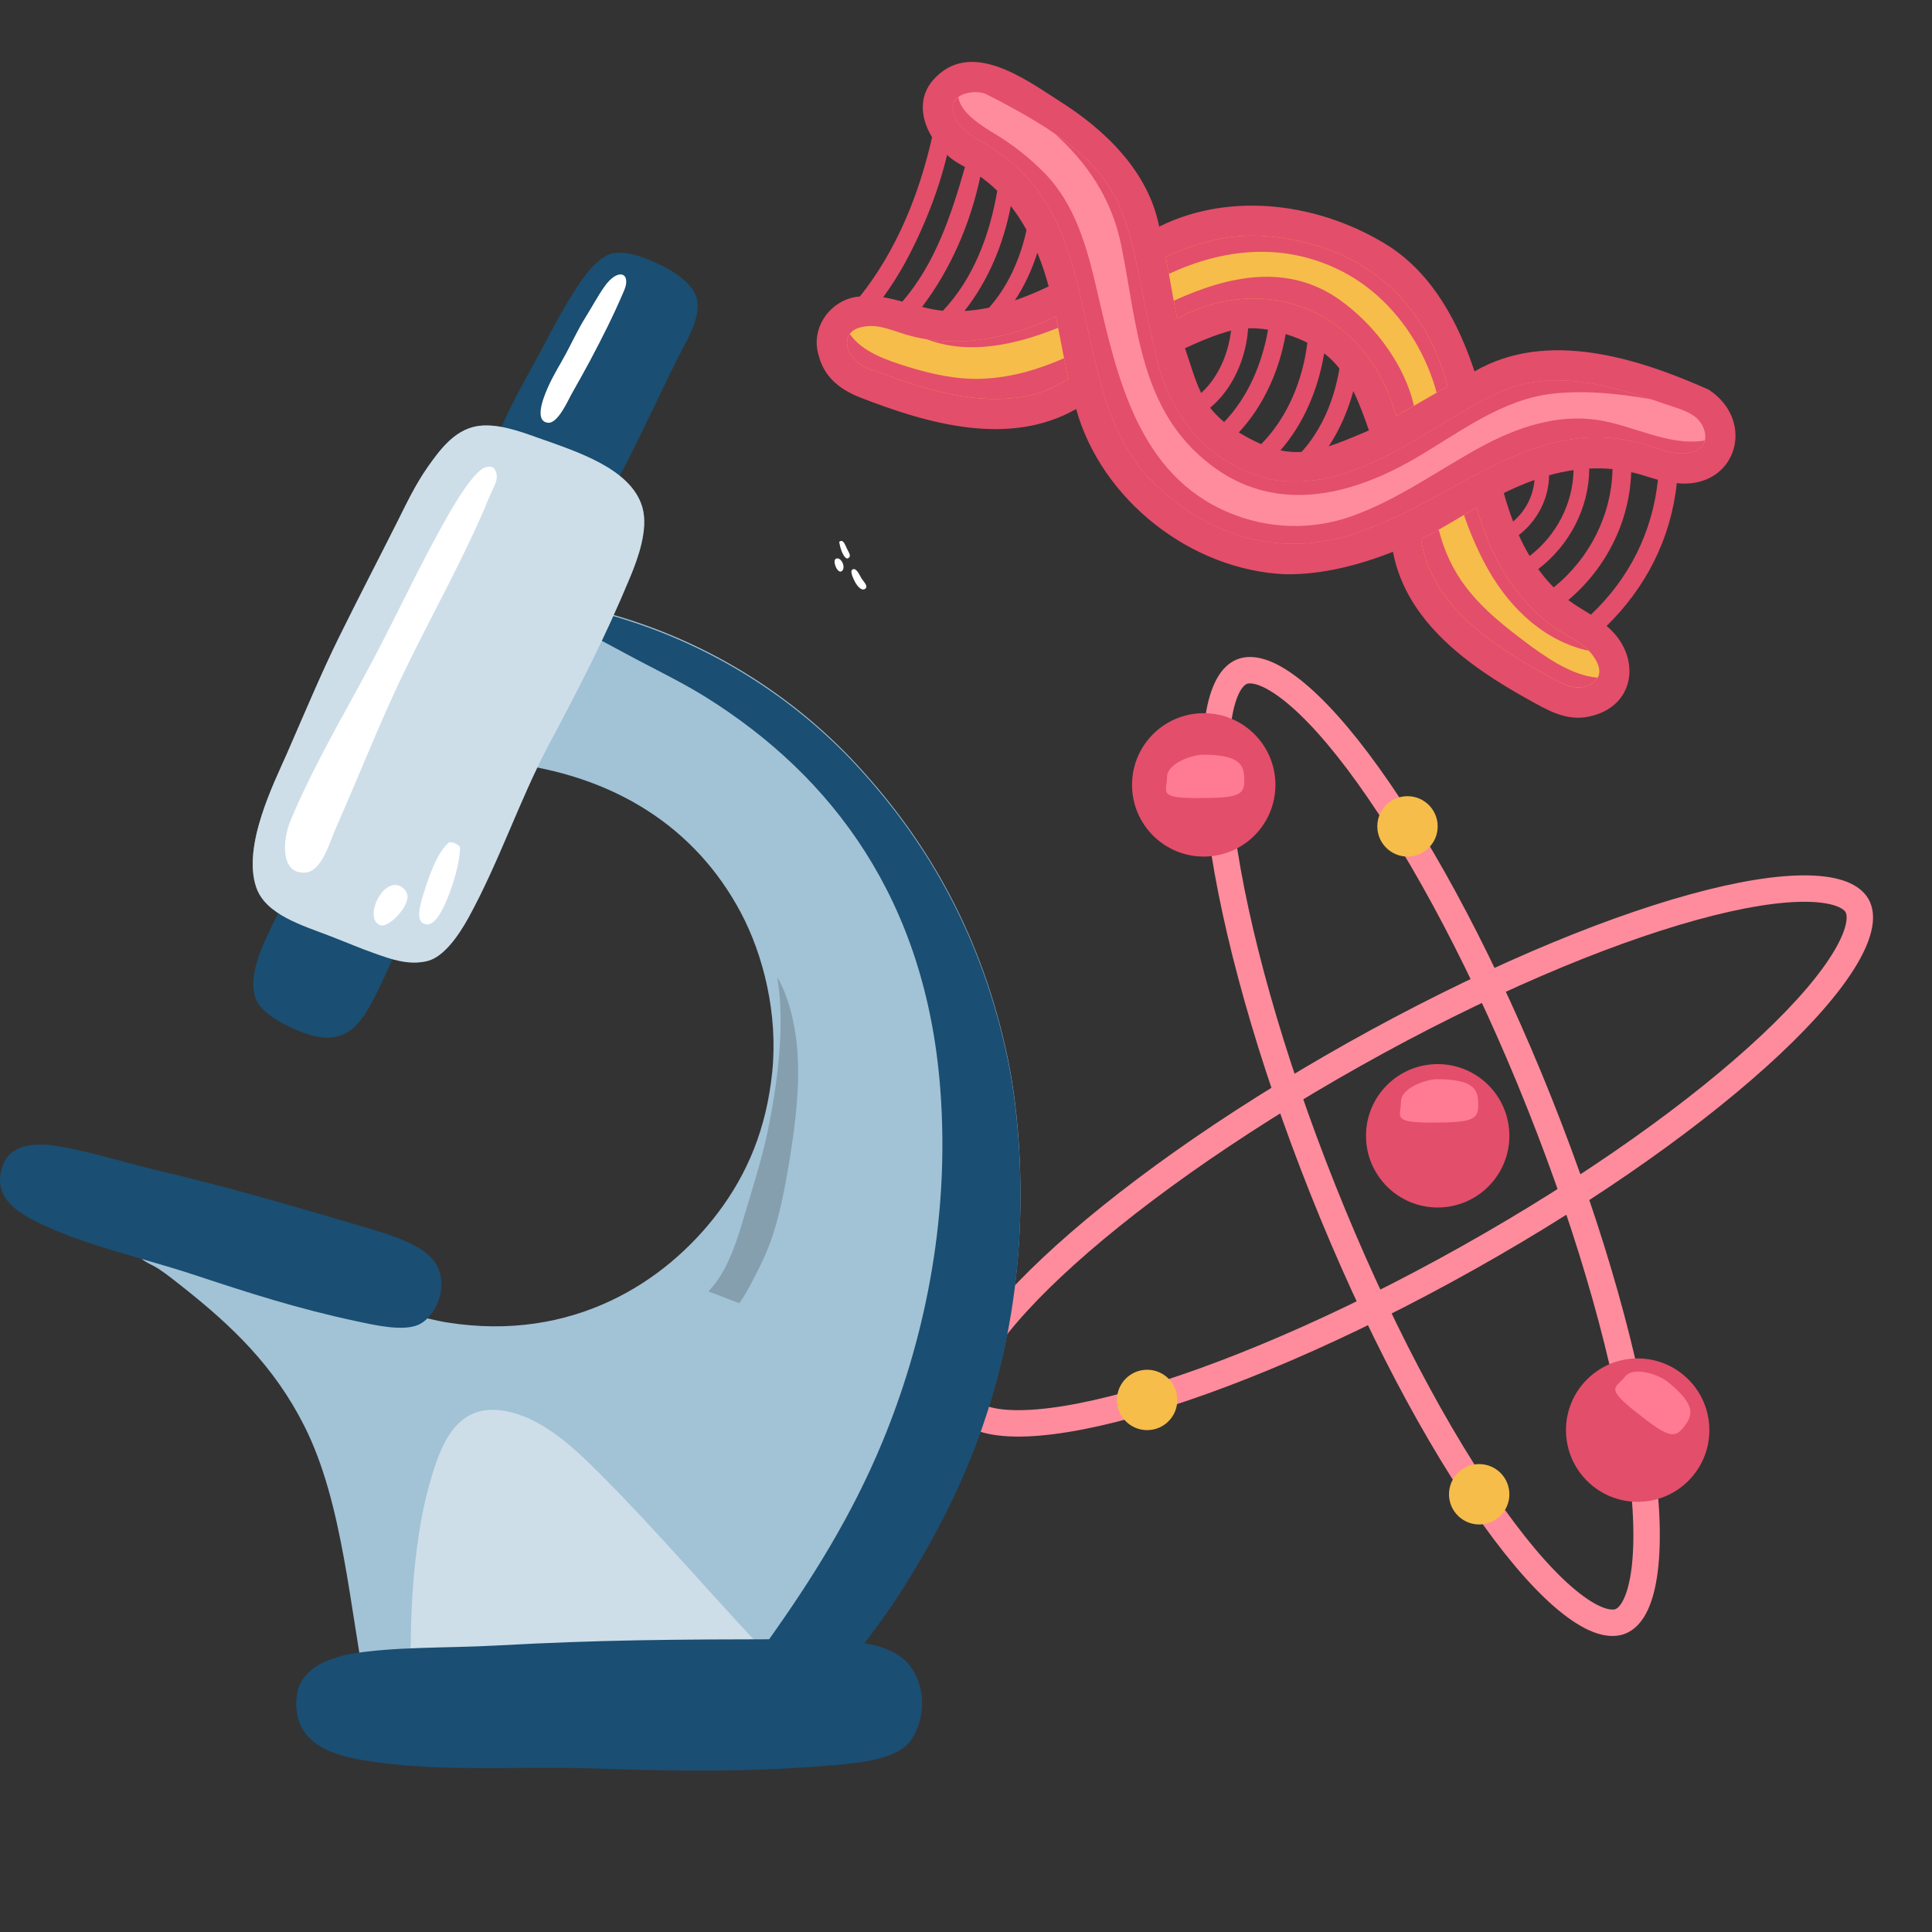 <svg width="512" height="512" viewBox="0 0 512 512" fill="none" xmlns="http://www.w3.org/2000/svg"><rect x="0" y="0" width="512" height="512" fill="#333333" stroke="none"/><g clip-path="url(#clip0_304_1734)"><path d="M492.15 240.031C493.486 242.413 493.231 246.709 489.213 253.571 485.338 260.188 478.55 268.136 469.219 276.902 450.597 294.395 422.436 314.6 389.145 333.289 355.854 351.977 323.94 365.496 299.308 372.283 286.966 375.685 276.646 377.34 268.979 377.203 261.029 377.06 257.227 375.04 255.89 372.659 254.554 370.278 254.809 365.981 258.827 359.12 262.703 352.503 269.49 344.555 278.822 335.789 297.443 318.295 325.604 298.09 358.895 279.402 392.186 260.713 424.1 247.194 448.732 240.407 461.074 237.006 471.395 235.35 479.061 235.488 487.011 235.63 490.813 237.65 492.15 240.031z" stroke="#ff8c9c" stroke-width="7"/><path d="M329.131 177.987C326.594 178.999 324.091 182.5 322.902 190.362 321.754 197.944 322.034 208.392 323.778 221.076 327.258 246.388 336.451 279.806 350.586 315.27 364.721 350.735 381.036 381.314 395.921 402.08 403.38 412.486 410.363 420.262 416.412 424.976 422.683 429.864 426.909 430.684 429.445 429.673 431.982 428.662 434.485 425.16 435.675 417.298 436.823 409.716 436.542 399.268 434.799 386.585 431.319 361.273 422.126 327.855 407.991 292.39 393.856 256.926 377.541 226.346 362.656 205.58 355.197 195.175 348.213 187.398 342.165 182.684 335.894 177.796 331.668 176.976 329.131 177.987z" stroke="#ff8c9c" stroke-width="7"/><path d="M425.762 165.89C436.183 155.686 442.843 142.676 444.364 128.056 460.048 129.713 465.626 111.75 452.881 103.289 434.032 94.879 410.019 87.25 390.765 98.421 386.458 85.515 379.817 72.897 368.157 65.27 350.298 53.977 326.526 50.465 307.199 60.054 304.327 45.438 292.859 34.374 280.658 26.718 271.424 20.766 256.983 10.195 247.294 21.204 243.427 25.597 243.998 31.303 246.828 36.064 246.886 36.159 246.956 36.248 247.012 36.343 243.606 51.447 237.602 66.389 227.881 78.567 220.334 79.09 214.613 86.752 216.961 94.216 218.388 99.881 222.634 103.262 227.865 105.296 245.728 112.281 267.356 118.553 285.194 108.396 291.906 132.532 315.702 151.134 340.652 152.183 350.381 152.33 360.118 149.766 369.151 146.247 372.652 164.752 389.271 176.609 404.746 185.219 409.892 188.083 414.957 191.2 421.06 189.911 433.766 187.28 435.067 173.583 425.762 165.89zM234.051 78.761C238.244 73.086 241.594 66.752 244.418 60.319 247.142 54.123 249.409 47.657 250.992 41.058 252.375 42.402 254.053 43.355 255.733 44.262 252.152 56.771 247.898 69.819 239.128 79.924 237.433 79.463 235.738 79.04 234.051 78.761zM244.359 81.336C252.025 71.218 257.16 59.192 259.797 46.812 261.398 47.958 262.902 49.197 264.279 50.551 262.337 62.078 258.043 73.747 249.871 82.362 248.042 82.182 246.204 81.802 244.359 81.336zM255.59 82.412C261.937 74.375 265.938 64.62 267.876 54.606 269.427 56.599 270.815 58.717 272.038 60.941 270.421 68.424 267.228 75.749 262.121 81.528 259.971 81.982 257.79 82.274 255.59 82.412zM274.907 66.983C276.112 69.877 277.093 72.871 277.906 75.898 275.002 77.295 272.01 78.555 268.951 79.609 271.537 75.705 273.488 71.453 274.907 66.983zM314.237 92.883C314.171 92.688 314.114 92.483 314.05 92.286 318.007 90.441 322.076 88.714 326.238 87.609 325.524 93.728 322.887 100.017 318.318 104.154 316.582 100.569 315.541 96.625 314.237 92.883zM320.701 108.068C326.765 103.027 330.246 94.848 330.772 86.999 332.508 86.945 334.274 87.077 336.039 87.377 334.487 96.317 330.757 105.224 324.415 111.834 323.05 110.706 321.794 109.457 320.701 108.068zM328.649 114.807C328.535 114.738 328.424 114.662 328.311 114.592 334.946 107.442 339.058 98.109 340.725 88.537 342.72 89.156 344.649 89.901 346.464 90.819 345.256 100.678 341.275 110.571 334.227 117.697 332.32 116.879 330.461 115.892 328.649 114.807zM339.325 119.348C345.606 112.179 349.36 102.983 350.926 93.638 352.404 94.789 353.756 96.119 354.962 97.656 353.638 105.679 350.452 113.682 344.932 119.757 343.007 119.883 341.139 119.734 339.325 119.348zM352.115 118.289C355.086 113.816 357.21 108.83 358.646 103.647 360.289 106.99 361.554 110.54 362.776 114.055 362.332 114.257 361.897 114.462 361.436 114.651 358.4 115.9 355.297 117.267 352.115 118.289zM398.525 130.657C401.176 129.363 403.884 128.186 406.654 127.202 406.335 131.421 404.276 135.446 400.988 138.205 400.044 135.734 399.234 133.205 398.525 130.657zM402.494 141.811C407.362 138.065 410.496 132.148 410.513 125.96 412.641 125.359 414.807 124.903 417.003 124.58 416.859 133.495 412.424 141.937 405.368 147.343 404.305 145.562 403.352 143.712 402.494 141.811zM407.652 150.821C415.898 144.519 421.133 134.602 421.17 124.172 423.227 124.065 425.284 124.106 427.332 124.306 427.114 136.473 421.206 148.056 411.75 155.657 410.247 154.147 408.889 152.526 407.652 150.821zM415.612 159.021C425.61 150.648 431.877 138.207 432.286 125.14 434.674 125.618 437.095 126.544 439.372 127.145 437.93 140.983 431.726 153.354 421.607 162.888 419.605 161.637 417.541 160.463 415.612 159.021z" fill="#e34e6a"/><path d="M273.567 104.649C261.666 107.444 249.225 104.395 237.936 100.473 233.618 98.546 227.811 98.077 225.223 93.682 223.688 90.639 224.511 87.707 227.881 86.796 231.884 85.71 235.17 87.093 238.908 88.286 252.471 92.788 267.184 89.936 279.801 83.847 280.959 89.378 281.908 94.956 283.14 100.467 280.083 102.18 276.999 103.817 273.567 104.649z" fill="#f6bd4a"/><path d="M422.141 173.733C424.049 176.342 424.916 179.37 421.661 181.262 417.505 183.675 413.533 180.891 409.858 178.898 395.446 171.038 379.29 160.402 376.593 142.916 381.61 140.355 386.369 137.329 391.307 134.503 394.801 146.872 401.295 158.94 412.068 166.38 415.563 168.805 419.559 170.208 422.141 173.733z" fill="#f6bd4a"/><path d="M336.314 62.658C360.555 65.001 377.378 78.735 383.638 102.371 379.067 104.996 374.533 107.692 369.947 110.283 362.906 83.565 336.556 71.264 311.968 84.416 310.823 78.997 310.019 73.476 308.913 68.083 317.641 64.151 326.492 61.629 336.314 62.658z" fill="#f6bd4a"/><path d="M261.136 24.845C303.125 46.004 296.861 55.468 306.722 95.7 310.707 111.197 320.413 122.785 336.275 126.94 358.87 131.373 377.936 113.06 396.989 104.127 411.088 97.39 427.39 102.215 441.329 107.097 444.126 108.116 447.841 108.903 449.967 111.129 452.548 113.829 452.955 118.429 448.889 119.673 444.141 121.125 440.117 118.986 435.648 117.709 407.011 109.454 386.409 131.758 361.439 140.517 339.843 148.889 318.653 142.173 303.291 125.443 281.413 99.204 294.645 56.492 259.849 37.381 256.796 35.693 252.444 32.592 252.469 28.598 252.492 24.603 258.328 23.786 261.136 24.845z" fill="#ff8c9c"/><path d="M253.986 25.755C253.096 26.423 252.475 27.335 252.469 28.596 252.444 32.59 256.796 35.691 259.849 37.379 294.645 56.49 281.414 99.202 303.292 125.44 318.653 142.171 339.843 148.887 361.439 140.515 386.409 131.756 407.012 109.452 435.648 117.707 440.117 118.984 444.142 121.123 448.889 119.671 450.586 119.152 451.467 118.038 451.773 116.733 442.443 118.384 432.693 112.674 423.28 111.282 412.586 109.701 402.05 113.257 392.737 118.286 381.201 124.517 370.574 132.421 358.127 136.831 347.553 140.576 336.083 140.189 325.764 135.893 301.65 125.852 296.001 99.86 290.735 77.073 288.138 65.831 285.037 54.194 276.692 45.745 272.844 41.849 268.551 38.448 263.863 35.61 260.275 33.438 254.506 29.912 253.986 25.755z" fill="#e34e6a"/><path d="M279.481 35.382C288.123 43.199 294.626 52.604 297.136 65.001 301.48 86.459 301.999 108.752 320.823 123.182 337.791 136.189 357.528 131.6 374.76 121.637 386.533 114.831 397.83 105.785 411.697 104.3 420.318 103.377 428.959 104.322 437.508 105.79 424.468 101.443 409.818 97.993 396.989 104.126 377.936 113.059 358.87 131.371 336.275 126.938 320.413 122.784 310.707 111.195 306.721 95.698 298.636 62.711 301.373 50.407 279.481 35.382z" fill="#e34e6a"/><path d="M355.248 79.609C341.289 69.567 325.396 73.125 311.048 79.709 311.337 81.282 311.637 82.853 311.966 84.415 336.554 71.263 362.904 83.564 369.945 110.282 371.541 109.379 373.129 108.456 374.719 107.535 374.526 106.803 374.358 106.065 374.143 105.337 371.174 95.273 363.7 85.687 355.248 79.609z" fill="#e34e6a"/><path d="M282.005 94.926C275.238 97.9 268.187 100.013 260.492 100.366 253.675 100.678 246.872 99.154 240.406 97.146 234.923 95.442 228.468 93.25 225.21 88.507 224.231 89.862 224.245 91.748 225.221 93.682 227.808 98.078 233.615 98.547 237.933 100.473 249.221 104.395 261.662 107.445 273.564 104.65 276.996 103.817 280.08 102.181 283.137 100.468 282.724 98.63 282.37 96.775 282.005 94.926z" fill="#e34e6a"/><path d="M421.661 181.26C422.505 180.769 423.063 180.2 423.405 179.583 416.391 179.108 408.77 173.564 403.928 169.913 394.565 162.853 386.521 155.945 382.527 144.49 382.052 143.129 381.647 141.751 381.261 140.371 379.72 141.249 378.17 142.11 376.593 142.914 379.29 160.4 395.446 171.035 409.858 178.896 413.533 180.889 417.505 183.673 421.661 181.26z" fill="#e34e6a"/><path d="M280.395 86.871C280.196 85.864 280.01 84.852 279.797 83.845 269.213 88.956 257.155 91.766 245.535 89.885 256.621 94.108 268.752 91.537 280.395 86.871z" fill="#e34e6a"/><path d="M393.54 149.427C399.16 159.996 407.97 169.098 419.827 172.183 420.258 172.296 420.654 172.371 421.06 172.455 418.521 169.827 415.106 168.486 412.067 166.379 401.294 158.939 394.8 146.872 391.307 134.502 390.183 135.145 389.068 135.803 387.957 136.457 389.489 140.899 391.312 145.235 393.54 149.427z" fill="#e34e6a"/><path d="M336.311 62.657C326.49 61.628 317.639 64.15 308.91 68.083 309.216 69.569 309.495 71.067 309.769 72.568 324.377 65.812 340.035 64.236 354.897 71.526 367.396 77.657 376.414 89.576 380.356 102.737 380.488 103.177 380.595 103.625 380.712 104.067 381.686 103.503 382.659 102.933 383.636 102.371 377.376 78.735 360.553 65.001 336.311 62.657z" fill="#e34e6a"/><path opacity=".13" fill-rule="evenodd" clip-rule="evenodd" d="M120.347 218.013C120.215 217.753 120.14 217.113 120.174 216.701 120.379 214.304 122.734 211.777 124.414 211.324 123.116 212.252 121.102 214.164 120.347 218.013zM129.399 214.326C127.839 216.415 127.36 218.411 127.312 220.367 126.069 218.781 127.603 214.959 129.399 214.326z" fill="#fff"/><path fill-rule="evenodd" clip-rule="evenodd" d="M152.368 160.438C183.549 166.926 209.294 183.263 227.405 202.994 246.854 224.18 260.434 248.98 267.04 280.306 270.429 296.395 271.264 317.281 269.638 334.557 266.344 369.576 254.535 396.666 239.103 420.968 234.159 428.75 227.019 438.234 220.261 445.982 218.29 448.235 215.119 452.886 213.114 453.453 209.445 454.492 203.276 453.41 198.168 453.453 166.282 453.729 129.969 453.745 97.788 452.478 92.512 425.745 91.016 398.377 80.58 377.764 72.608 362.031 61.547 351.435 48.413 341.055 46.34 339.412 44.233 337.701 41.916 336.184 39.875 334.845 36.492 333.97 35.744 330.985 42.836 331.293 49.66 333.773 56.537 335.534 70.231 339.039 83.997 342.132 98.118 345.279 105.013 346.815 111.725 349.391 118.586 350.478 151.585 355.702 176.306 339.96 190.377 321.24 198.035 311.052 203.145 299.122 204.67 283.882 206.168 268.899 202.404 253.202 196.221 241.653 184.476 219.703 163.242 205.228 133.203 202.021 139.49 188.057 146.028 174.347 152.368 160.438z" fill="#a2c2d6"/><path fill-rule="evenodd" clip-rule="evenodd" d="M9.108 303.372C8.834 303.39 11.681 303.255 12.68 303.372 21.709 304.422 31.206 307.629 40.614 309.869 60.385 314.571 74.078 318.553 94.218 324.487 103.928 327.35 113.998 330.116 116.31 336.508 118.567 342.754 114.728 349.479 110.779 351.126 106.631 352.857 99.355 351.175 94.54 350.151 78.626 346.764 65.472 342.484 51.34 337.808 37.91 333.363 22.578 330.139 9.757 323.838 4.359 321.186-2.6 316.773.984 308.247 2.162 305.444 5.021 303.661 9.108 303.372z" fill="#1a4e72"/><path opacity=".46" fill-rule="evenodd" clip-rule="evenodd" d="M215.71 451.828C180.94 451.739 144.371 451.889 109.16 449.877 108.185 431.623 109.324 409.342 113.709 393.682 116.673 383.073 120.852 370.795 135.15 374.19 144.488 376.406 152.565 384.135 158.864 390.433 175.203 406.772 190.638 425.174 206.618 441.759 208.282 443.491 209.882 445.348 211.487 446.956 213.015 448.484 215.172 449.661 215.71 451.828z" fill="#fff"/><path d="M213.114 453.777C215.119 453.209 218.29 448.558 220.261 446.304 227.019 438.557 234.159 429.073 239.103 421.29 254.536 396.99 266.345 369.901 269.638 334.88 271.263 317.604 270.429 296.717 267.04 280.63 260.434 249.302 246.855 224.502 227.405 203.314 209.295 183.584 183.549 167.248 152.368 160.761 151.62 162.403 150.861 164.036 150.104 165.673 150.486 165.771 150.825 165.865 151.066 165.957 157.181 168.28 163.107 171.843 169.263 175.053 175.244 178.177 181.513 181.288 187.128 184.798 220.678 205.775 245.332 238.548 249.176 288.426 251.936 324.303 244.355 356.702 233.905 381.984 225.74 401.741 215.126 418.544 203.695 434.61 200.244 439.458 192.647 448.148 194.882 453.801 195.978 453.794 197.089 453.784 198.169 453.776 203.276 453.732 209.446 454.813 213.114 453.777z" fill="#1a4e72"/><path fill-rule="evenodd" clip-rule="evenodd" d="M105.586 250.698C103.604 254.907 101.908 259.168 99.417 264.016 95.885 270.883 91.932 277.456 81.55 274.086 76.867 272.567 69.527 268.896 67.906 264.991 64.69 257.249 72.237 245.926 74.725 239.652 74.88 239.263 74.536 238.677 75.048 238.677 85.482 242.432 95.798 246.302 105.586 250.698zM160.487 131.201C154.113 131.152 148.907 128.294 144.243 126.003 139.578 123.713 134.353 122.034 131.254 117.882 133.861 109.303 139.072 101.074 143.922 91.894 146.024 87.908 148.239 83.641 150.741 79.548 153.68 74.748 156.703 69.787 161.134 67.53 163.109 66.524 166.712 67.011 169.261 67.854 175.03 69.767 184.323 74.155 184.848 80.201 185.282 85.1 181.904 90.335 179.974 94.167 175.739 102.598 171.8 111.217 167.631 119.507 165.452 123.842 163.468 128.184 160.487 131.201z" fill="#1a4e72"/><path fill-rule="evenodd" clip-rule="evenodd" d="M165.379 77.045C162.465 83.841 159.812 89.103 156.263 95.791 154.936 98.297 153.333 101.098 151.394 104.562 150.553 106.058 147.832 112.314 145.218 112.034 141.735 111.664 143.636 106.147 145.218 102.615 146.837 99.01 148.434 96.642 150.089 93.518 152.03 89.854 153.44 86.848 154.965 84.423 156.836 81.45 158.245 78.711 160.161 75.977 163.799 70.786 167.409 72.309 165.379 77.045z" fill="#fff"/><path fill-rule="evenodd" clip-rule="evenodd" d="M126.054 113.009C131.318 111.952 137.72 114.303 142.296 115.933 152.491 119.567 167.276 124.079 170.233 134.451 171.895 140.273 169.044 148.004 166.987 152.967 160.329 169.017 153.334 182.565 145.219 197.795 137.81 211.705 132.235 228.516 124.106 243.275 121.41 248.162 117.548 253.556 113.379 254.644 108.353 255.958 103.341 254.083 99.417 252.696 95.248 251.222 91.956 249.785 87.717 248.147 80.222 245.244 70.412 242.455 67.906 235.151 64.13 224.153 72.741 207.26 76.023 199.744 80.89 188.615 85.229 178.193 89.994 168.559 95.856 156.704 99.587 149.634 105.263 138.345 107.62 133.654 110.05 128.451 113.378 123.729 116.525 119.28 120.271 114.17 126.054 113.009z" fill="#a2c2d6"/><path opacity=".46" fill-rule="evenodd" clip-rule="evenodd" d="M126.054 113.009C131.318 111.952 137.72 114.303 142.296 115.933 152.491 119.567 167.276 124.079 170.233 134.451 171.895 140.273 169.044 148.004 166.987 152.967 160.329 169.017 153.334 182.565 145.219 197.795 137.81 211.705 132.235 228.516 124.106 243.275 121.41 248.162 117.548 253.556 113.379 254.644 108.353 255.958 103.341 254.083 99.417 252.696 95.248 251.222 91.956 249.785 87.717 248.147 80.222 245.244 70.412 242.455 67.906 235.151 64.13 224.153 72.741 207.26 76.023 199.744 80.89 188.615 85.229 178.193 89.994 168.559 95.856 156.704 99.587 149.634 105.263 138.345 107.62 133.654 110.05 128.451 113.378 123.729 116.525 119.28 120.271 114.17 126.054 113.009z" fill="#fff"/><path fill-rule="evenodd" clip-rule="evenodd" d="M130.863 124.054C132.779 126.464 130.749 129.091 129.89 131.201 123.3 147.344 114.767 162.247 107.147 177.979 100.687 191.327 95.274 205.309 88.955 219.56 87.318 223.264 85.284 231.001 80.835 231.254 74.113 231.642 74.975 222.324 76.937 217.613 82.924 203.247 90.621 190.278 97.73 177.005 105.366 162.738 111.028 150.035 118.841 136.399 121.326 132.066 124.685 126.624 127.615 124.381 128.105 124 129.783 123.211 130.863 124.054zM119.065 223.192C116.137 225.481 113.932 231.343 112.118 237.234 111.347 239.754 110.154 243.852 112.331 244.803 114.941 245.944 117.036 241.501 117.78 239.911 120.126 234.874 121.94 228.309 121.892 224.536 121.5 223.748 120.072 223.131 119.065 223.192zM106.531 235.132C101.607 231.739 96.102 243.616 100.816 245.191 102.86 245.875 107.667 241.122 107.992 237.902 108.104 236.744 107.388 235.722 106.531 235.132z" fill="#fff"/><path fill-rule="evenodd" clip-rule="evenodd" d="M87.408 439.827C87.056 439.959 90.743 438.669 92.107 438.431 104.382 436.297 118.119 436.81 131.367 436.085 159.188 434.565 178.744 434.46 207.541 434.413 221.425 434.391 235.74 434.103 241.273 441.609 246.674 448.942 244.248 459.282 239.707 462.982 234.927 466.878 224.697 467.5 217.969 468.03 195.724 469.781 176.759 469.281 156.353 468.64 136.963 468.028 115.55 469.766 96.235 466.483 88.117 465.098 77.238 462.007 78.631 449.397 79.081 445.259 82.145 441.798 87.408 439.827z" fill="#1a4e72"/><path opacity=".18" d="M196.467 324.794C198.997 316.306 202.016 307.101 203.739 298.396 206.456 284.699 207.933 270.501 205.983 258.959 207.363 261.32 208.395 263.904 209.181 266.559L209.233 266.734C209.401 267.307 209.554 267.883 209.697 268.464 209.733 268.585 209.763 268.705 209.79 268.828 209.92 269.348 210.038 269.87 210.147 270.393 210.179 270.542 210.211 270.689 210.24 270.84 210.344 271.347 210.435 271.856 210.531 272.364 210.553 272.509 210.583 272.655 210.608 272.798 210.719 273.437 210.815 274.073 210.906 274.705 212.445 285.535 210.863 298.193 208.633 310.96 207.46 317.648 205.926 324.971 203.387 331.171 201.996 334.566 197.977 342.714 195.913 345.371L187.773 342.241C188.012 341.947 188.244 341.646 188.498 341.372 192.243 337.201 194.664 330.834 196.467 324.794z" fill="#000"/><path fill-rule="evenodd" clip-rule="evenodd" d="M229.277 156.043C228.354 156.719 227.186 155.38 226.515 154.076 225.847 152.779 225.29 151.341 225.888 150.944 226.836 150.319 227.682 152.156 228.243 153.167 228.709 154.005 230.245 155.332 229.277 156.043zM223.067 151.363C221.93 152.168 220.514 148.561 221.508 148.081 222.903 147.407 224.312 150.48 223.067 151.363zM224.556 148.021C223.572 147.87 222.769 145.617 222.51 144.185 222.424 143.678 222.239 143.552 222.774 143.384 223.604 143.126 224.045 144.574 224.515 145.545 225.01 146.544 225.797 147.551 224.556 148.021z" fill="#fff"/><circle cx="381" cy="301" r="19" fill="#e34e6a"/><circle cx="319" cy="208" r="19" fill="#e34e6a"/><path d="M329.758 207C329.758 210.866 327.752 211.5 317.258 211.5 306.765 211.5 309.259 209.866 309.259 206 309.259 202.134 316.258 2e2 318.758 2e2 329.252 2e2 329.758 203.134 329.758 207z" fill="#ff7a93"/><path d="M391.758 293C391.758 296.866 389.752 297.5 379.258 297.5 368.765 297.5 371.259 295.866 371.259 292 371.259 288.134 378.258 286 380.758 286 391.252 286 391.758 289.134 391.758 293z" fill="#ff7a93"/><circle cx="434" cy="379" r="19" fill="#e34e6a"/><circle cx="373" cy="219" r="8" fill="#f6bd4a"/><circle cx="304" cy="371" r="8" fill="#f6bd4a"/><circle cx="392" cy="396" r="8" fill="#f6bd4a"/><path d="M446.054 378.39C443.65 381.418 441.685 380.667 433.467 374.142 425.249 367.616 428.218 367.887 430.622 364.86 433.026 361.832 439.834 364.513 441.793 366.068 450.01 372.593 448.458 375.363 446.054 378.39z" fill="#ff7a93"/></g><defs><clipPath id="clip0_304_1734"><path d="M0 0h512v512H0z" fill="#fff"/></clipPath></defs></svg>